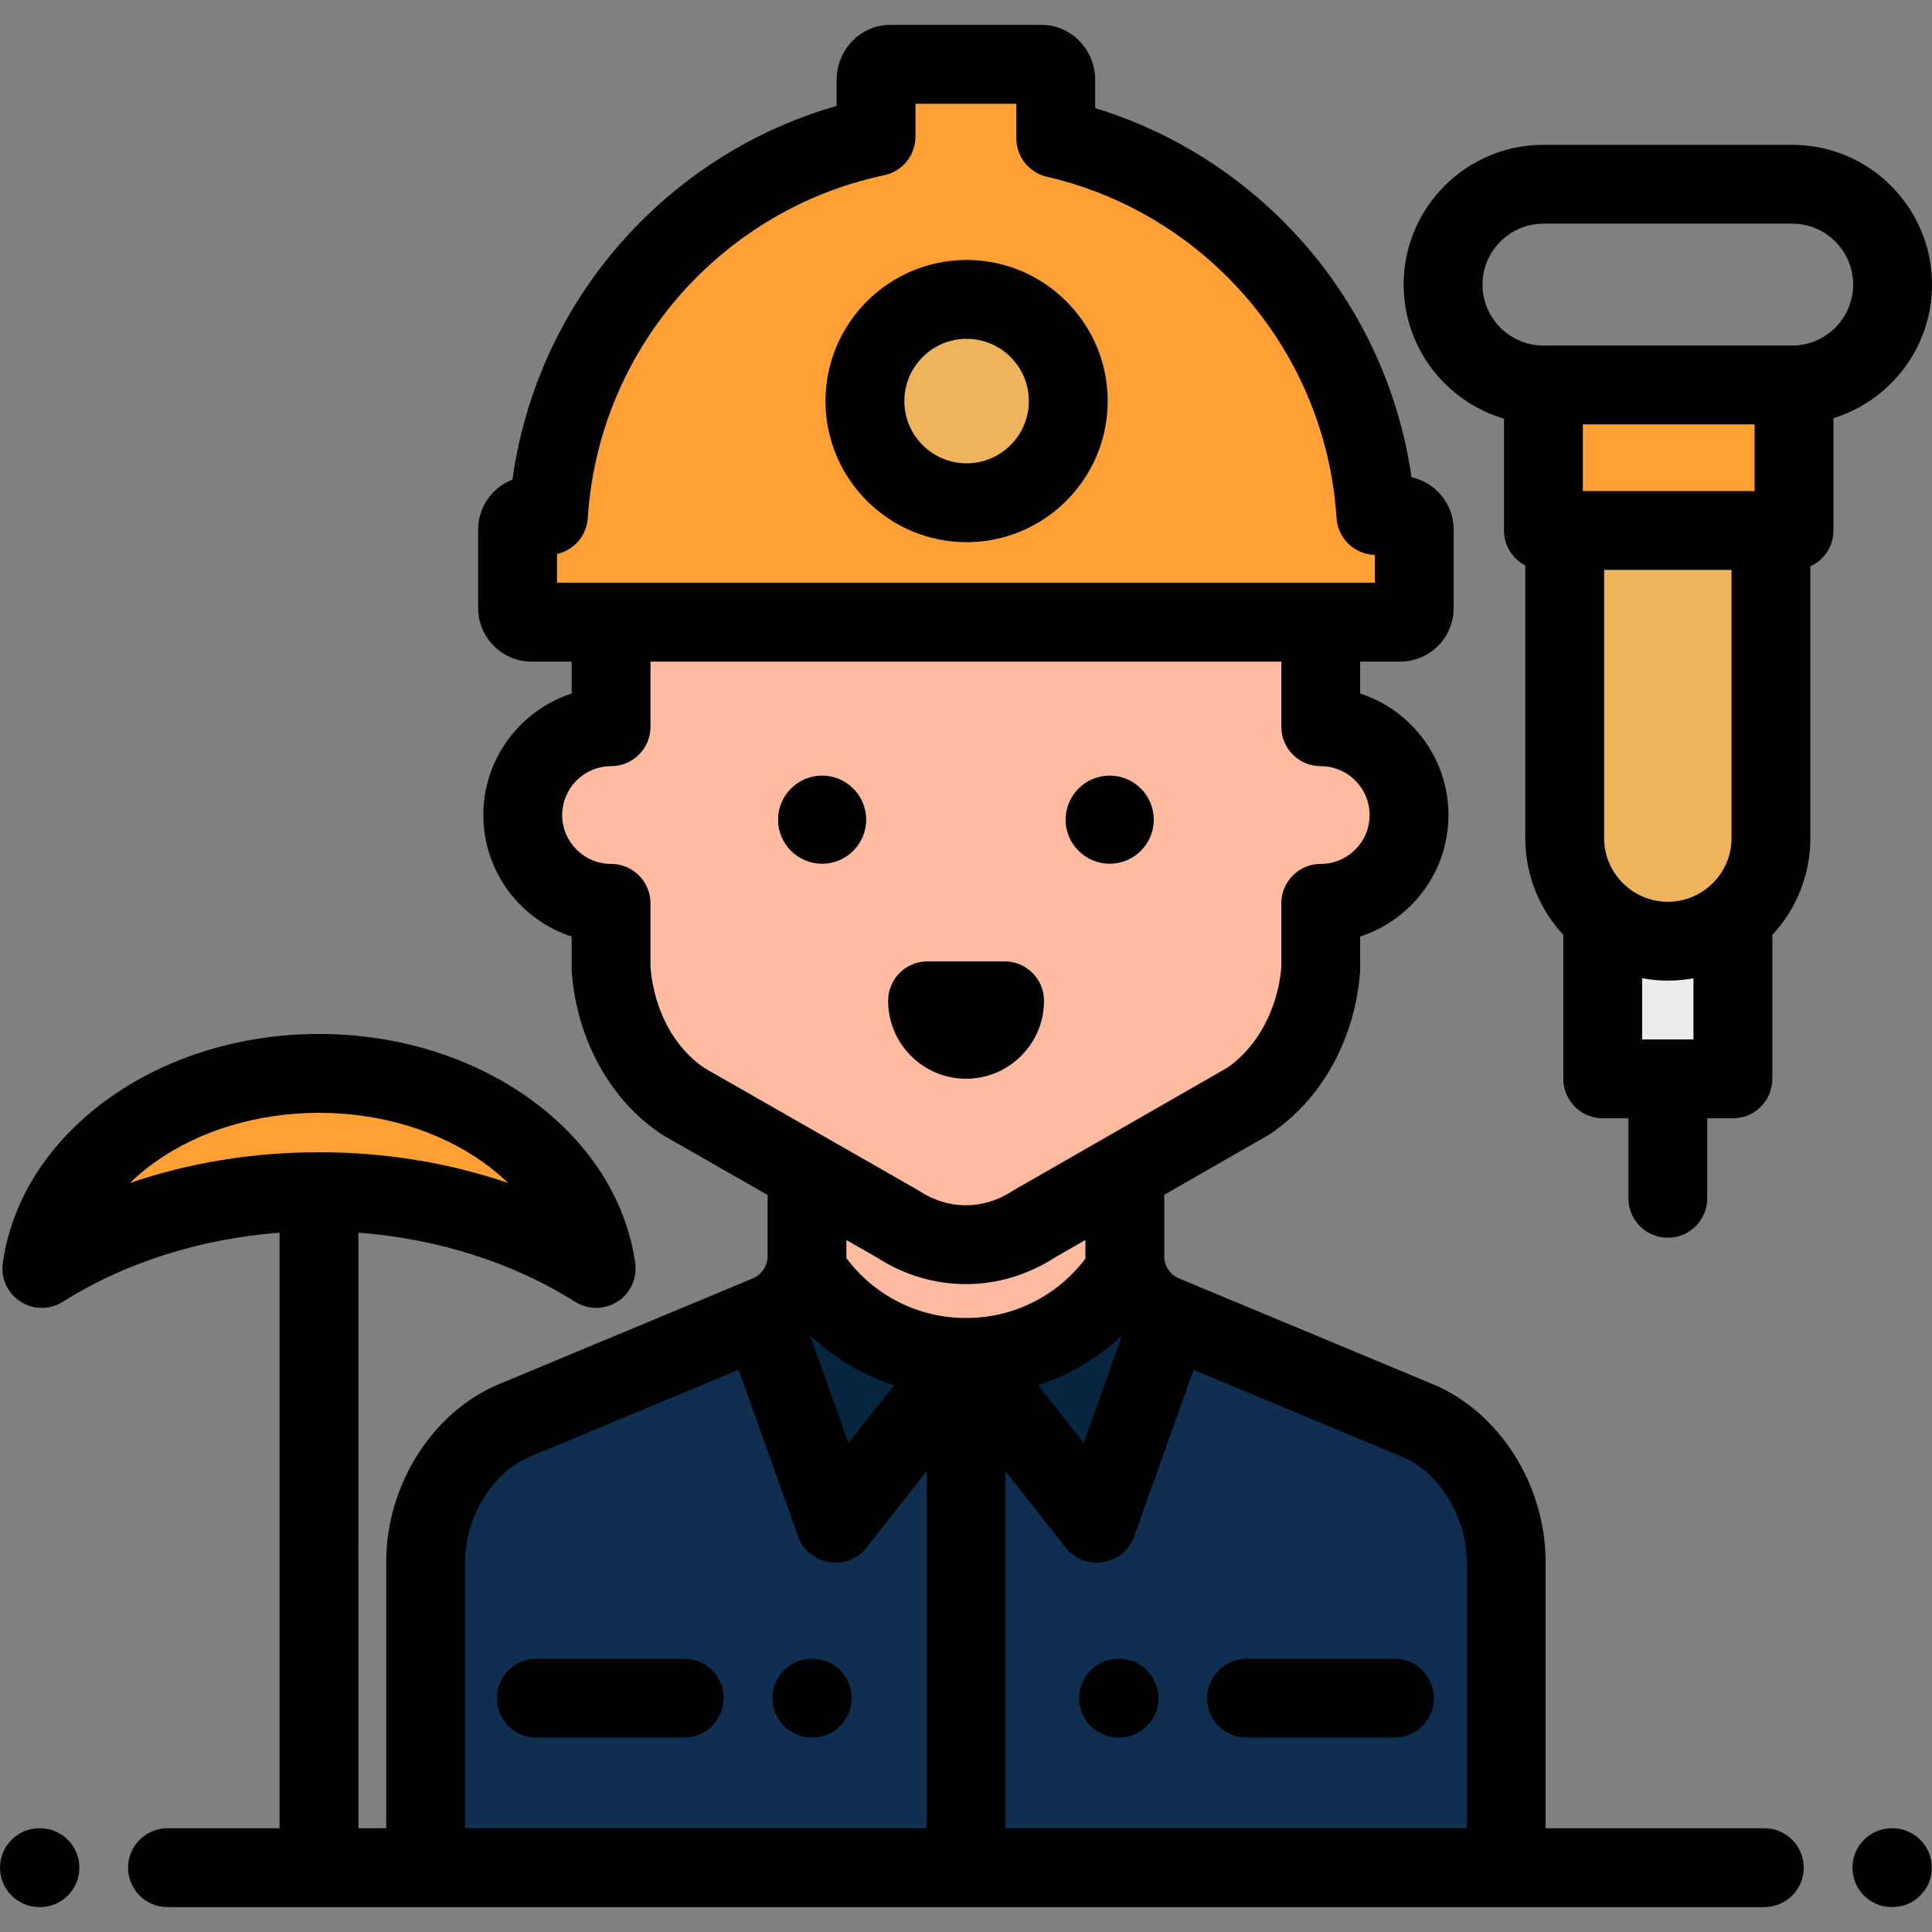 <?xml version="1.0" encoding="iso-8859-1"?>
<!-- Uploaded to: SVG Repo, www.svgrepo.com, Generator: SVG Repo Mixer Tools -->
<svg version="1.1" id="Layer_1" xmlns="http://www.w3.org/2000/svg" xmlns:xlink="http://www.w3.org/1999/xlink" 
	 viewBox="0 0 512 512" xml:space="preserve">
<rect x="0" y="0" width="512" height="512" fill="#808080" stroke="none"/>
<path style="fill:#FEBBA0;" d="M213.864,312.545v20.353c0,6.8-4.088,12.932-10.365,15.549l-67.241,28.017
	c-14.206,5.92-23.459,22.008-23.459,37.397v81.092h286.352V413.86c0-15.389-9.254-31.479-23.459-37.397l-67.241-28.017
	c-6.277-2.615-10.365-8.749-10.365-15.549v-20.353H213.864z"/>
<path style="fill:#102F50;" d="M375.691,376.463l-67.241-28.017c-5.2-2.166-8.889-6.749-10.005-12.124
	c-8.884,14.064-24.556,23.413-42.42,23.413c-17.916,0-33.629-9.403-42.498-23.535c-1.085,5.427-4.789,10.063-10.029,12.247
	l-67.241,28.017c-14.206,5.92-23.459,22.008-23.459,37.397v81.092h286.352v-81.092C399.15,398.472,389.896,382.382,375.691,376.463z
	"/>
<g>
	<path style="fill:#07253F;" d="M213.527,336.2c-1.085,5.427-4.789,10.063-10.029,12.247l-1.628,0.678l19.502,54.624l34.653-44.014
		C238.108,359.735,222.397,350.333,213.527,336.2z"/>
	<path style="fill:#07253F;" d="M298.526,336.2c1.086,5.427,4.789,10.063,10.029,12.247l1.628,0.678l-19.502,54.624l-34.653-44.014
		C273.944,359.735,289.656,350.333,298.526,336.2z"/>
</g>
<path style="fill:#FEBBA0;" d="M350.006,192.59v-30.443c0-51.83-42.017-93.848-93.848-93.848c-51.831,0-93.848,42.017-93.848,93.848
	h-0.368v30.443c-12.925,0-23.403,10.478-23.403,23.403c0,12.925,10.478,23.403,23.403,23.403v17.472
	c1.126,14.735,8.311,27.853,19.192,35.038l56.575,32.343c11.36,7.503,25.173,7.503,36.533,0l56.405-32.343
	c10.879-7.185,18.233-20.303,19.36-35.038v-17.472c12.925,0,23.403-10.478,23.403-23.403
	C373.409,203.067,362.931,192.59,350.006,192.59z"/>
<g>
	<path style="fill:#FFA036;" d="M371.064,136.609h-6.441c-1.741-27.258-13.421-52.623-33.137-71.753
		c-14.55-14.118-32.371-23.75-51.698-28.199V21.232c0-2.311-1.665-4.184-3.721-4.184h-40.184c-2.055,0-3.721,1.873-3.721,4.184
		V36.22c-20.091,4.232-38.636,14.037-53.683,28.636c-19.715,19.13-31.397,44.496-33.138,71.753h-4.457
		c-2.055,0-3.721,1.665-3.721,3.721v20.835c0,2.055,1.665,3.721,3.721,3.721h230.177c2.055,0,3.72-1.665,3.72-3.721v-20.835
		C374.784,138.274,373.119,136.609,371.064,136.609z"/>
	<path style="fill:#FFA036;" d="M84.535,315.807c27.802,0,53.341,7.62,73.453,20.346c-4.144-29.083-35.44-51.692-73.453-51.692
		s-69.311,22.609-73.453,51.692C31.194,323.426,56.733,315.807,84.535,315.807z"/>
</g>
<circle style="fill:#EEB45D;" cx="256.162" cy="106.287" r="26.946"/>
<path style="fill:#ECEBED;" d="M441.992,249.426c-6.525,0-12.533-2.319-17.246-6.172v42.651h34.492v-42.651
	C454.525,247.106,448.516,249.426,441.992,249.426z"/>
<path style="fill:#EEB45D;" d="M469.325,140.591v81.501c0,15.034-12.3,27.334-27.334,27.334l0,0
	c-15.034,0-27.334-12.3-27.334-27.334v-81.501H469.325z"/>
<rect x="409.026" y="102.014" style="fill:#FFA036;" width="66.407" height="38.573"/>
<path d="M10.585,505.4h-0.137C4.679,505.4,0,500.723,0,494.952s4.679-10.448,10.448-10.448h0.137
	c5.769,0,10.448,4.678,10.448,10.448S16.354,505.4,10.585,505.4z"/>
<path d="M501.501,505.4h-0.137c-5.769,0-10.448-4.678-10.448-10.448s4.679-10.448,10.448-10.448h0.137
	c5.769,0,10.448,4.678,10.448,10.448S507.27,505.4,501.501,505.4z"/>
<path d="M296.554,460.474h-0.137c-5.769,0-10.448-4.678-10.448-10.448s4.679-10.448,10.448-10.448h0.137
	c5.769,0,10.448,4.678,10.448,10.448S302.324,460.474,296.554,460.474z"/>
<path d="M369.553,460.474h-39.199c-5.769,0-10.448-4.678-10.448-10.448s4.679-10.448,10.448-10.448h39.199
	c5.769,0,10.448,4.678,10.448,10.448S375.322,460.474,369.553,460.474z"/>
<path d="M215.279,460.474h-0.137c-5.769,0-10.448-4.678-10.448-10.448s4.679-10.448,10.448-10.448h0.137
	c5.769,0,10.448,4.678,10.448,10.448S221.048,460.474,215.279,460.474z"/>
<path d="M181.341,460.474h-39.199c-5.769,0-10.448-4.678-10.448-10.448s4.679-10.448,10.448-10.448h39.199
	c5.769,0,10.448,4.678,10.448,10.448S187.111,460.474,181.341,460.474z"/>
<path d="M294.078,228.901c6.439,0,11.678-5.239,11.678-11.678c0-6.44-5.239-11.679-11.678-11.679s-11.679,5.239-11.679,11.679
	C282.399,223.662,287.639,228.901,294.078,228.901z"/>
<path d="M217.871,205.544c-6.439,0-11.678,5.239-11.678,11.679c0,6.439,5.239,11.678,11.678,11.678s11.679-5.239,11.679-11.678
	C229.549,210.784,224.31,205.544,217.871,205.544z"/>
<path d="M276.675,265.219c0-5.77-4.679-10.448-10.448-10.448h-20.418c-5.769,0-10.448,4.678-10.448,10.448
	c0,11.39,9.267,20.658,20.658,20.658C267.409,285.876,276.675,276.609,276.675,265.219z"/>
<path d="M467.564,484.504h-57.965V413.86c0-20.366-12.291-39.709-29.887-47.042l-67.241-28.016
	c-2.391-0.996-3.936-3.313-3.936-5.904V316.63l27.311-15.659c0.19-0.11,0.377-0.225,0.56-0.346
	c13.674-9.03,22.653-25.09,24.019-42.96c0.021-0.264,0.03-0.531,0.03-0.796v-8.674c13.568-4.413,23.402-17.181,23.402-32.202
	s-9.835-27.788-23.402-32.202v-8.459h10.609c7.813,0,14.169-6.355,14.169-14.168v-20.835c0-6.782-4.789-12.465-11.164-13.848
	c-3.769-26.224-16.102-50.489-35.309-69.125c-13.751-13.342-30.392-23.167-48.525-28.713v-7.413c0-8.069-6.357-14.632-14.169-14.632
	h-40.182c-7.813,0-14.169,6.564-14.169,14.632v6.824c-18.909,5.421-36.233,15.449-50.511,29.301
	c-19.357,18.783-31.734,43.283-35.396,69.743c-5.313,2.046-9.092,7.204-9.092,13.228v20.835c0,7.813,6.357,14.168,14.169,14.168
	h10.609v8.459c-13.568,4.413-23.402,17.181-23.402,32.202s9.835,27.788,23.402,32.202v8.674c0,0.265,0.01,0.532,0.03,0.796
	c1.372,17.943,10.288,34.003,23.851,42.96c0.187,0.124,0.377,0.241,0.573,0.352l27.467,15.702v16.219
	c0,2.59-1.545,4.907-3.936,5.904l-67.241,28.017c-17.597,7.332-29.887,26.677-29.887,47.041v70.644h-7.368V326.665
	c20.963,1.597,41.041,7.951,57.42,18.314c1.706,1.08,3.646,1.619,5.587,1.619c1.975,0,3.948-0.559,5.674-1.675
	c3.421-2.213,5.245-6.212,4.67-10.247c-4.928-34.586-40.953-60.666-83.798-60.666S5.666,300.094,0.738,334.68
	c-0.575,4.034,1.249,8.033,4.67,10.247c3.422,2.213,7.816,2.235,11.26,0.055c16.379-10.363,36.457-16.717,57.42-18.314v157.837
	H44.385c-5.769,0-10.448,4.678-10.448,10.448c0,5.77,4.679,10.448,10.448,10.448h423.178c5.769,0,10.448-4.678,10.448-10.448
	C478.011,489.183,473.333,484.504,467.564,484.504z M34.408,313.51c2.038-1.979,4.291-3.848,6.744-5.588
	c11.831-8.392,27.239-13.014,43.383-13.014s31.552,4.622,43.383,13.014c2.453,1.74,4.706,3.61,6.744,5.588
	c-15.665-5.374-32.59-8.151-50.128-8.151S50.073,308.137,34.408,313.51z M236.913,367.121l-12.056,15.314l-10.19-28.542
	C221.057,359.884,228.637,364.385,236.913,367.121z M297.388,353.887l-10.192,28.547l-12.059-15.317
	C283.413,364.381,290.997,359.879,297.388,353.887z M147.613,146.809c4.447-0.986,7.856-4.81,8.157-9.534
	c1.573-24.627,12.222-47.683,29.987-64.92c13.505-13.104,30.296-22.063,48.561-25.911c4.834-1.019,8.294-5.284,8.294-10.223v-8.725
	h26.728v9.163c0,4.868,3.361,9.09,8.104,10.182c17.557,4.041,33.728,12.863,46.766,25.515c17.765,17.237,28.413,40.292,29.987,64.92
	c0.345,5.405,4.758,9.633,10.141,9.778v7.385H147.613V146.809z M172.391,256.448v-17.052c0-5.77-4.679-10.448-10.448-10.448
	c-7.143,0-12.954-5.812-12.954-12.954c0-7.142,5.812-12.954,12.954-12.954c5.769,0,10.448-4.678,10.448-10.448v-17.257h167.167
	v17.257c0,5.77,4.679,10.448,10.448,10.448c7.143,0,12.954,5.812,12.954,12.954c0,7.142-5.812,12.954-12.954,12.954
	c-5.769,0-10.448,4.678-10.448,10.448v17.05c-0.949,11.049-6.442,21.174-14.419,26.574l-56.094,32.164
	c-0.19,0.11-0.377,0.225-0.56,0.346c-7.834,5.173-17.184,5.173-25.018,0c-0.187-0.123-0.377-0.241-0.573-0.352l-56.259-32.161
	C178.652,277.61,173.352,267.725,172.391,256.448z M232.25,333.163c7.334,4.763,15.529,7.144,23.725,7.144
	c8.198,0,16.396-2.383,23.731-7.148l7.931-4.548v4.288c0,0.213,0.019,0.422,0.023,0.633c-7.494,9.916-19.079,15.755-31.635,15.755
	c-12.618,0-24.242-5.886-31.734-15.88c0.003-0.17,0.019-0.337,0.019-0.509v-4.274L232.25,333.163z M123.247,484.504V413.86
	c0-11.776,7.321-23.707,17.029-27.753l55.456-23.107l15.802,44.261c2.706,7.581,13.057,9.289,18.049,2.951l15.996-20.316v94.609
	H123.247V484.504z M388.702,484.504H266.474v-94.611l15.997,20.318c4.992,6.34,15.343,4.631,18.049-2.951l15.789-44.223
	l55.366,23.069c9.707,4.044,17.028,15.976,17.028,27.753V484.504z"/>
<path d="M256.158,68.895c-20.619,0-37.394,16.775-37.394,37.394s16.775,37.394,37.394,37.394s37.394-16.775,37.394-37.394
	S276.777,68.895,256.158,68.895z M256.158,122.787c-9.097,0-16.498-7.401-16.498-16.498s7.401-16.498,16.498-16.498
	c9.097,0,16.498,7.401,16.498,16.498S265.255,122.787,256.158,122.787z"/>
<path d="M512,75.422c0-20.426-16.617-37.044-37.044-37.044h-65.929c-20.427,0-37.044,16.617-37.044,37.044
	c0,16.798,11.243,31.012,26.596,35.533v29.636c0,4.031,2.286,7.523,5.63,9.265v72.236c0,9.902,3.833,18.92,10.087,25.664v38.15
	c0,5.77,4.679,10.448,10.448,10.448h6.798v21.209c0,5.77,4.679,10.448,10.448,10.448s10.448-4.678,10.448-10.448v-21.209h6.798
	c5.769,0,10.448-4.678,10.448-10.448v-38.15c6.254-6.744,10.087-15.763,10.087-25.664v-72.006c3.6-1.65,6.107-5.275,6.107-9.494
	V110.82C500.991,106.147,512,92.046,512,75.422z M464.984,130.143h-45.509v-17.677h45.509V130.143z M448.79,275.458h-13.597V259.25
	c2.207,0.403,4.477,0.625,6.798,0.625s4.592-0.222,6.798-0.625L448.79,275.458L448.79,275.458z M458.878,222.092
	c0,9.311-7.575,16.886-16.886,16.886s-16.886-7.575-16.886-16.886v-71.053h33.772L458.878,222.092L458.878,222.092z M474.956,91.57
	h-65.929c-8.904,0-16.148-7.245-16.148-16.148s7.245-16.148,16.148-16.148h65.929c8.904,0,16.148,7.245,16.148,16.148
	S483.86,91.57,474.956,91.57z"/>
</svg>